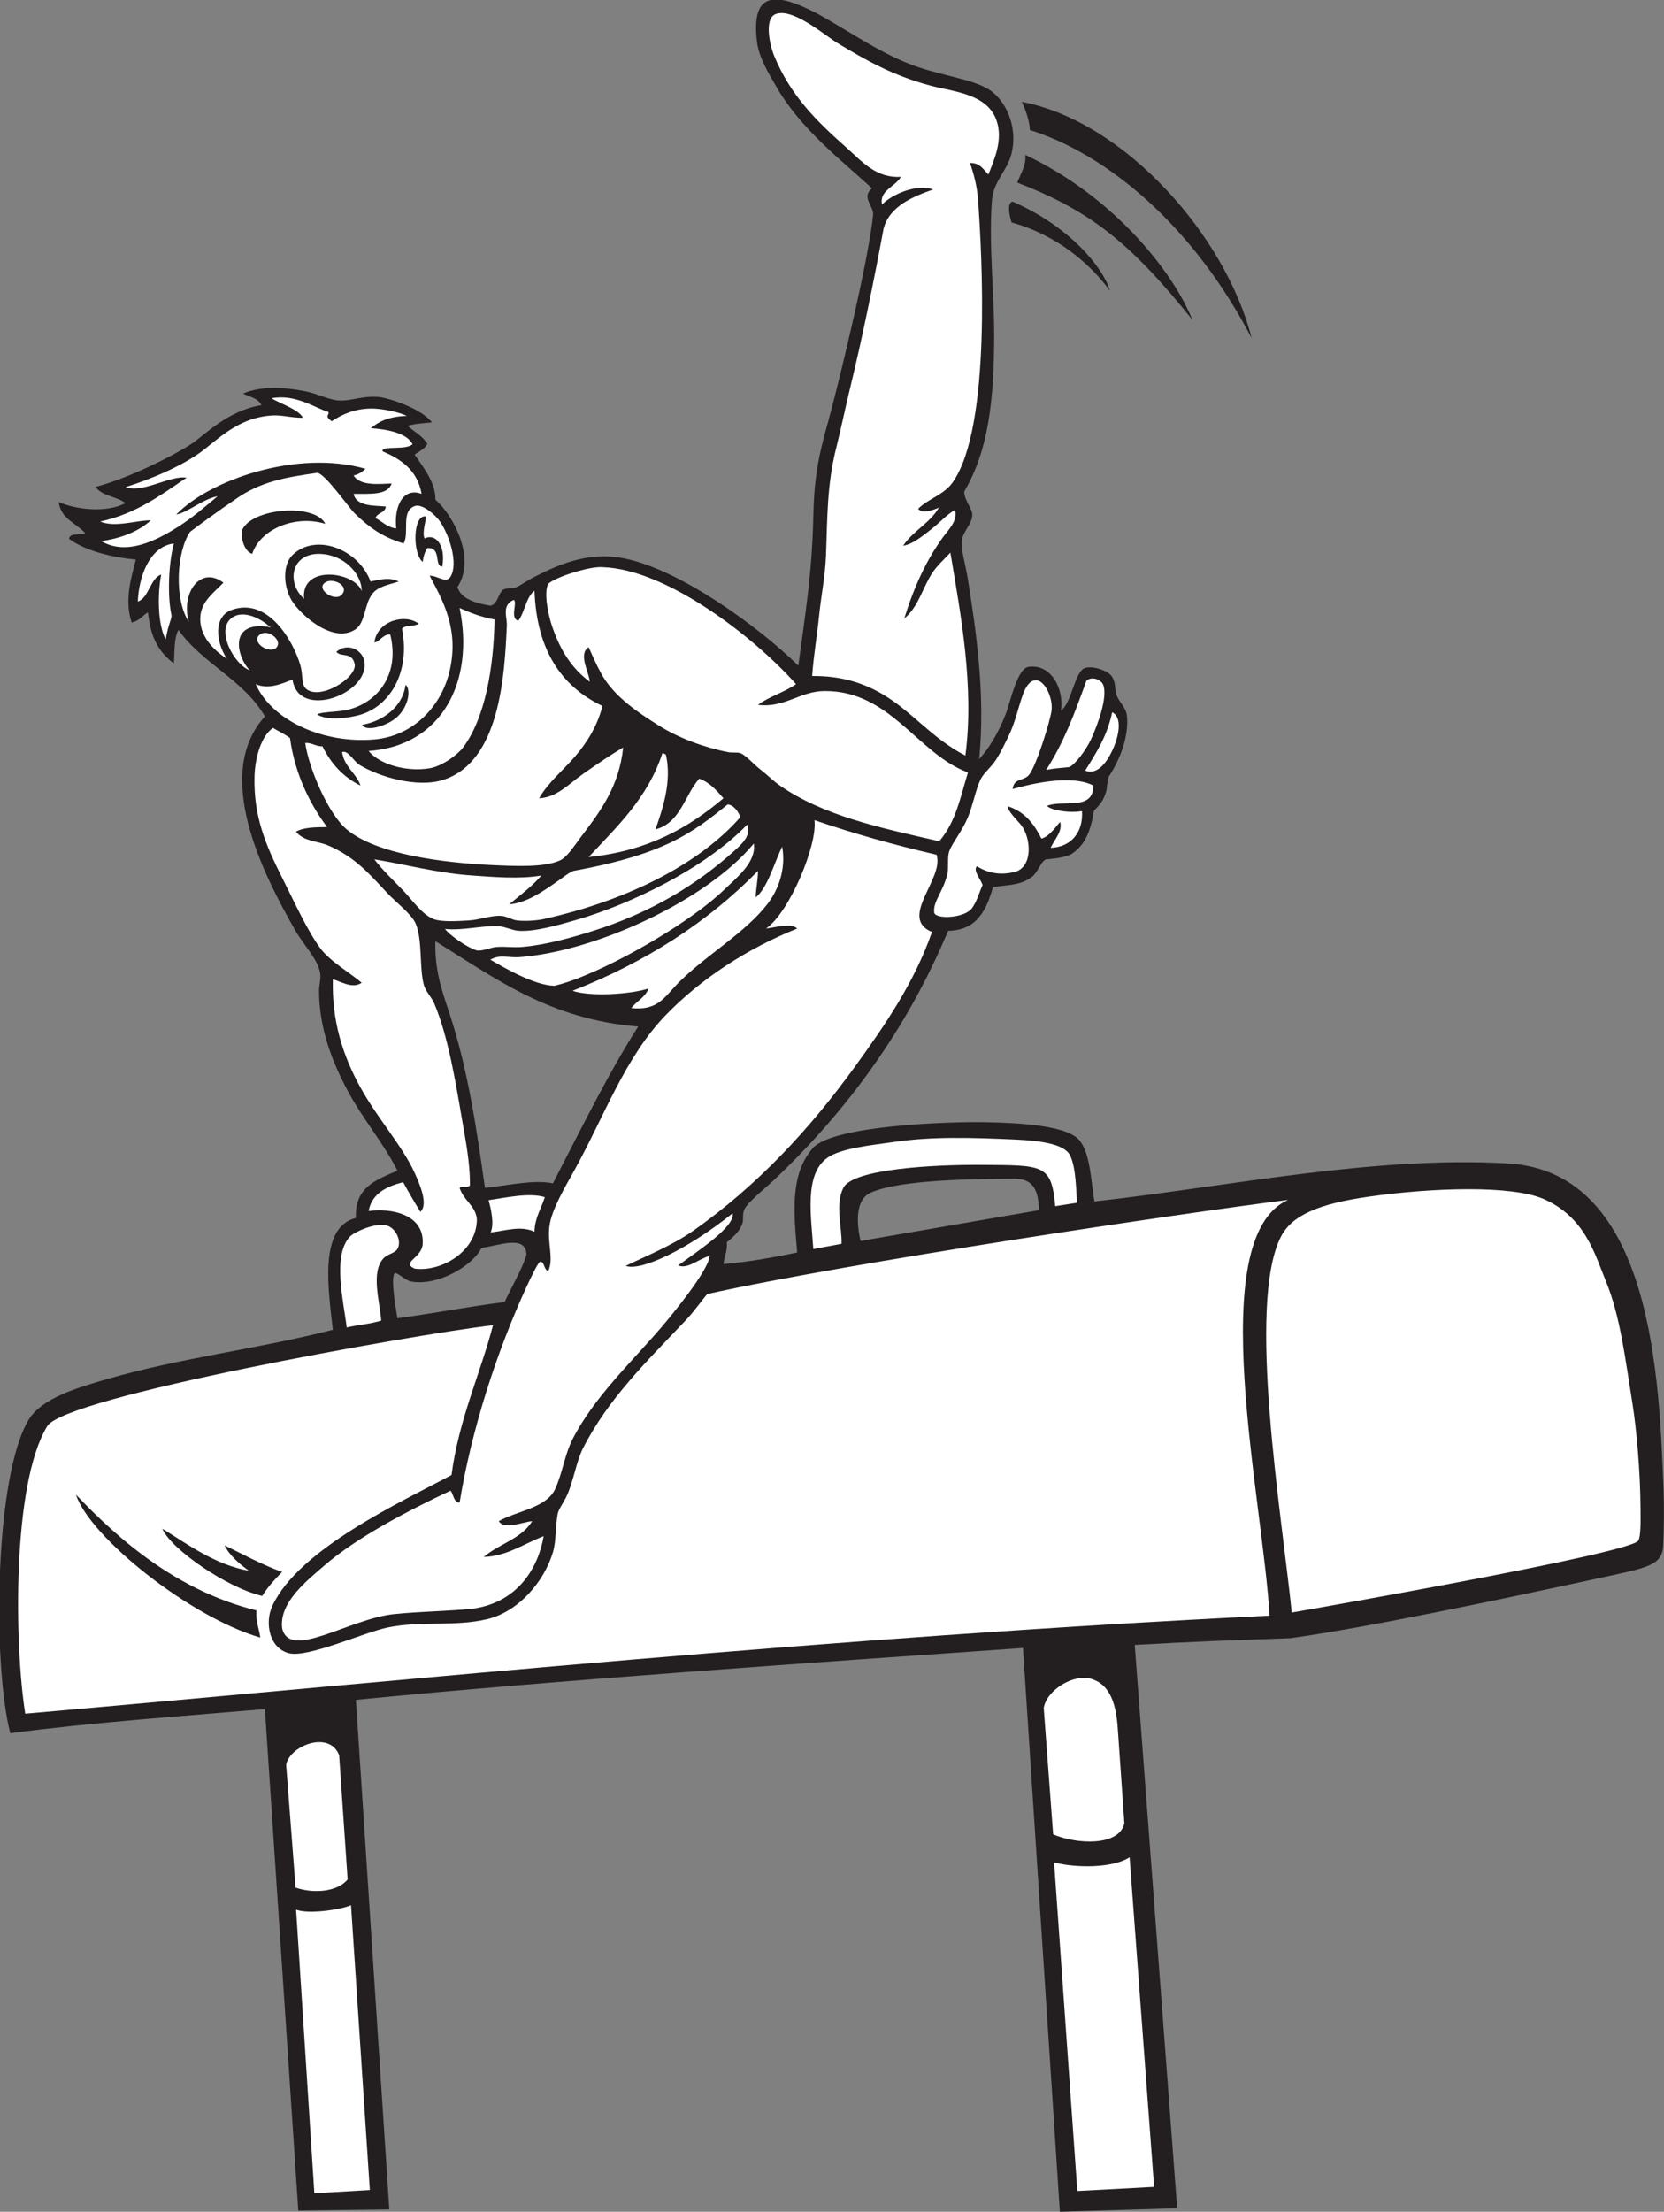<?xml version="1.0" encoding="UTF-8" standalone="no"?>
<svg
   xmlns:dc="http://purl.org/dc/elements/1.1/"
   xmlns:cc="http://creativecommons.org/ns#"
   xmlns:rdf="http://www.w3.org/1999/02/22-rdf-syntax-ns#"
   xmlns:svg="http://www.w3.org/2000/svg"
   xmlns="http://www.w3.org/2000/svg"
   viewBox="0 0 612.493 813.547"
   height="813.547"
   width="612.493"
   xml:space="preserve"
   id="svg2"
   version="1.1"><rect x="0" y="0" width="612.493" height="813.547" fill="#808080" stroke="none"/><defs
     id="defs6" /><g
     transform="matrix(1.333,0,0,-1.333,0,813.547)"
     id="g10"><g
       transform="scale(0.1)"
       id="g12"><path
         id="path14"
         style="fill:#231f20;fill-opacity:1;fill-rule:evenodd;stroke:none"
         d="M 3250.53,9.551 2926.6,0 2824.79,1555.72 C 2267.3,1516.84 1528.59,1466.29 982.738,1412.56 L 1075,6.387 823.672,3.184 731.41,1387.11 C 488.609,1366.35 263.633,1351 28.215,1320.61 c -49.598,194.64 -42.809,712.69 51.504,865.84 36.16,58.73 133.89,87.55 216.336,111.34 204.691,59.07 415.687,82.8 623.062,136.02 -11.949,107.75 -40.562,282.54 63.621,308.59 -3.984,85.65 57.782,105.53 114.532,130.43 -37.92,75.98 -95.26,141.78 -136.797,219.53 -40.063,74.96 -79.379,168.63 -79.535,276.78 -0.024,15.71 5.402,31.81 3.183,47.72 -5.398,38.75 -44.551,76.11 -69.996,120.89 -84.219,148.24 -229.312,425.99 -82.715,588.57 -58.23,100.83 -172.75,145.39 -238.605,238.61 -12.844,-22.16 -10.36,-59.64 -12.727,-92.27 -61.832,44.61 -66.582,107.71 -71.715,140.91 -16.218,-9.82 -22.902,-23.36 -44.742,-28.3 -21.324,61.87 -0.379,127.19 11.473,173.72 -62.852,5.79 -139.293,23.47 -184.528,57.26 2.289,17.87 31.45,8.85 44.539,15.91 -25.265,27.76 -67.054,39 -73.171,85.9 43.765,-20.33 130.742,-31.82 184.519,-3.18 -23.941,18.48 -65.48,19.36 -82.715,44.55 108.84,28.7 248.325,104.45 276.785,127.25 49.813,39.91 102.957,85.14 181.34,98.62 -9.64,19.39 -32.726,22.77 -50.902,31.81 47.359,20.27 108.125,18.75 171.797,6.37 32.617,-6.34 64.207,-23.42 92.265,-25.44 34.165,-2.48 66.617,14.05 111.347,9.53 26.92,-2.71 117.34,-31.45 146.34,-69.99 -24.79,-2.74 -43.06,-2.7 -66.8,-9.54 17.17,-16.7 39.63,-25.91 54.08,-49.71 -8.03,-15.4 -21.9,-19.49 -34.99,-29.83 23.33,-35 57.93,-75.67 57.26,-124.07 50.79,-44.71 113.19,-163.78 60.45,-241.8 6.15,-12.27 12.93,-38.69 92.26,-50.9 20.04,5.27 21.08,35.96 34.99,44.54 7.77,4.79 25.07,2.29 35,6.36 13.93,5.73 29.49,17.75 44.54,25.46 65.78,33.67 150.46,75.01 254.52,54.08 153.69,-30.9 368.6,-186.49 480.39,-295.87 18.97,141.26 38.11,256.64 41.36,410.41 2.16,101.98 12.43,163.4 41.36,264.05 38.83,144.04 113.48,458.65 124.06,572.66 -2.01,24.67 -32.46,46.78 -3.16,69.99 -87.66,79.86 -198.19,165.2 -264.07,279.97 -23.09,40.25 -48.96,81.4 -54.08,127.26 -14.13,126.36 40.96,136.6 148.33,84.31 72.22,-35.18 166.77,-104.36 263.94,-144.62 85.74,-35.51 175.37,-42.18 227.19,-73.32 44.8,-26.91 82.98,-100.19 63.63,-178.16 -12.09,-48.73 -50.02,-74.69 -54.08,-130.44 -8.77,-120.36 6.54,-253.91 6.36,-369.04 -0.29,-182.86 -16.05,-319.36 -82.71,-432.67 -0.31,-23.51 21.95,-46.16 22.26,-63.63 0.43,-24.22 -25.25,-46.17 -28.63,-69.99 -3.73,-26.29 9.85,-66.96 15.9,-104.99 24.53,-153.63 48.91,-322.95 31.82,-499.48 24.86,27.21 50.66,66.67 73.18,124.07 13.28,33.86 31.52,126.4 63.61,130.44 64.34,8.09 97.52,-63.82 89.09,-120.9 29.7,21.57 37.38,105.71 65.13,117.15 20.82,7.61 59.59,-5.6 71.68,-18.52 16.13,-17.26 10.61,-39.17 15.9,-54.09 8.5,-23.93 27.58,-34.76 29.69,-61.49 4.16,-52.95 -16.56,-113.6 -50.8,-165.77 -4.75,-14.09 -3.71,-30.1 -7.37,-41.84 -7.09,-22.8 -14.76,-33.05 -33.28,-51.67 -7.85,-51.14 -23.42,-96.44 -64.33,-120.74 -22.29,-9.5 -44.46,-11.19 -67.97,-13.43 -14.65,-5.91 -22.6,-36 -38.19,-47.72 -31.52,-23.7 -59.12,-21.9 -108.16,-28.64 -18.28,-63.37 -44.06,-119.24 -124.08,-120.88 -112.93,-269.65 -277.25,-494.64 -480.39,-687.2 -23.89,-22.63 -74.74,-62.5 -82.71,-82.71 -6.45,-16.33 0.04,-27.21 -6.37,-41.72 -8.66,-19.63 -23.16,-32.72 -41.36,-47.36 1.53,-24.87 -7.14,-39.52 -9.54,-60.45 61.19,4.57 140.55,18.51 203.61,31.81 -10.13,114.18 -19.73,217.89 44.54,289.51 57.78,60.1 364.78,72.25 477.22,70 89.04,-1.79 231.48,-8.22 260.86,-54.1 27.63,-38.69 29.18,-113.18 38.18,-164.63 378.03,42.58 772.35,126.16 1142.15,105 402.23,-23.02 417.42,-602.57 429.47,-901.15 1.7,-42.13 1.12,-111.7 -1.15,-154.72 -2.89,-54.54 -47.34,-60.28 -176.13,-88.23 -271.78,-59 -643.4,-137.01 -853.69,-165.99 -163.58,-5.53 -272.05,-9.51 -429.3,-18.56 L 3250.53,9.551 Z M 1202.26,3505.94 c 163.79,-101.32 314.52,-215.73 559.93,-235.43 -86.6,-136.1 -159.23,-286.15 -235.42,-432.68 -55.06,11.1 -129.1,-6.85 -187.71,-12.71 -23.92,170.88 -48.7,333.54 -98.62,483.57 -21.16,63.6 -40.42,118.04 -38.18,197.25 z m 1666.86,-742.13 -492.91,-85.04 c -10.16,44.8 -16.6,113.89 28.63,133.61 85.43,37.29 299.32,37.27 394.5,38.19 53.8,0.52 67.87,-30.67 69.78,-86.76 z M 1393.14,2510.16 c -101.14,-12.33 -195.48,-31.47 -295.87,-44.55 -5.89,35.66 -16.74,100.39 -9.54,120.91 4.16,11.84 23.28,-11.31 44.54,-19.1 73.69,-15.53 172.87,42.27 197.25,92.27 49.88,6.72 123.06,37.07 124.07,-19.08 -10.59,-36.86 -40.38,-88.11 -60.45,-130.45 v 0" /><path
         id="path16"
         style="fill:#ffffff;fill-opacity:1;fill-rule:evenodd;stroke:none"
         d="m 1114.38,4603.53 c 17.41,28.44 -9.85,92.46 33.8,103.99 20.32,3.57 53.67,-24.56 66.81,-43.54 26.01,-37.57 51.54,-116.94 28.63,-152.71 -12.34,-19.27 -36.28,4.12 -57.27,3.18 38.28,-71.63 82.85,-151.12 54.09,-267.24 -23.22,-93.73 -99.19,-175.14 -206.79,-184.52 -141.431,-12.33 -283.041,52.35 -327.689,152.7 35.66,-15.91 74.019,1.76 101.809,12.73 15.882,-114.78 220.48,-37.2 197.25,54.09 -7.676,30.12 -47.52,47.52 -76.364,22.27 12.867,-16.27 43.84,1.63 50.91,-35 4.426,-38.17 -96.468,-100.03 -134.484,-66.96 -13.937,12.13 -7.492,36.62 -15.949,65.59 -18.875,64.66 -88.621,188.8 -189.985,151.8 -48.472,-17.69 -45.23,-84.99 -12.722,-134.52 -37.246,23.94 -77.957,64.54 -73.18,117.71 3.844,42.69 39.664,66.54 63.633,92.26 -65.043,48.55 -118.09,-31 -95.441,-108.17 -41.04,61.91 -34.11,192.94 3.179,248.16 20.918,16.17 85.617,63.42 124.078,89.08 70.078,50.23 140.871,61.62 225.879,73.73 19.703,3.36 88.664,-96.19 104.992,-111.91 40.244,-38.77 75.914,-64.91 134.814,-82.72 z m -446.603,35 c -3.324,-16.45 5.629,-57.26 28.641,-63.63 23.344,70.18 121.496,107.99 201.875,82.71 -28.387,58.07 -206.461,43.99 -230.516,-19.08 z m 499.493,-85.9 c 1.76,15.2 5.92,28.01 12.72,38.17 40.43,2.38 17.85,-50.96 41.36,-50.9 10.45,62.77 -21.7,92.15 -48.92,77.15 -7.95,17.61 5.12,50.79 3.28,60.96 -36.4,5.85 -36.76,-103.96 -8.44,-125.38 z m -359.5,19.08 c -26.661,-25.85 -26.672,-82.92 -3.184,-124.07 21.195,-37.15 112.848,-122.39 175.914,-81.81 28.61,18.41 24.79,67.87 46.85,97.75 15.78,21.38 45.71,25.82 73.54,34.96 -24.91,12.39 -50.59,5.94 -77.69,0 -33.989,90.42 -152.087,134.6 -215.43,73.17 z m 225.87,-241 c 13.2,-0.73 21.75,21.42 43.74,22.28 27.43,-109.64 -33.24,-186.49 -113.724,-207.58 -29.039,-7.69 -76.629,-5.75 -87.89,-13.92 28.8,-17.82 85.179,-9.85 115.722,-1.59 84.102,22.7 142.332,116.69 118.512,238.2 10.98,11.83 26.12,4.38 46.53,13.53 -35.26,28.65 -114.09,10.67 -122.89,-50.92 z m -33.62,-227.55 c 9.86,-20.9 71.06,-3.22 98.26,23.09 30.82,29.82 36.61,75.38 21.67,87.16 -10.29,-72.43 -78.82,-103.92 -119.93,-110.25 v 0" /><path
         id="path18"
         style="fill:#ffffff;fill-opacity:1;fill-rule:evenodd;stroke:none"
         d="m 2198.05,4215.39 c -31.49,-22.58 -74.17,-34 -104.99,-57.25 73.76,-9.31 116.05,38.04 184.52,38.17 181.95,0.35 255.41,-172.91 395.31,-224.79 -21.76,-70.51 -33.26,-135.98 -79.35,-189.8 -162.49,37 -319.13,70.01 -440.03,153.71 -17.83,12.35 -35.77,30.3 -54.08,44.54 -18.46,14.36 -39.12,38.28 -54.09,44.54 -7.89,3.31 -24.54,1.15 -34.99,3.18 -65.76,12.82 -136.5,38.93 -190.89,73.17 -56.12,35.34 -123.39,78.87 -159.07,143.17 -14.33,25.81 -27.65,56.89 -35,73.17 -29.66,-19.12 1.05,-67.88 3.18,-95.44 -49.27,36.79 -81.55,85.59 -104.98,155.89 -8.32,24.95 -23.53,89.96 -9.55,114.53 19.02,18.57 114.98,49.05 149.52,45.93 177.95,-5.52 419.63,-193.48 534.49,-322.72 v 0" /><path
         id="path20"
         style="fill:#ffffff;fill-opacity:1;fill-rule:evenodd;stroke:none"
         d="m 1269.07,4425.37 c 30,-13.48 59.78,-24.99 96.44,-31.82 -2.04,-130.52 -25.43,-271.36 -86.9,-353.13 -15.11,-20.12 -57.92,-51.5 -92.26,-57.26 -62.25,-10.45 -137.04,9.43 -168.61,47.72 202.9,13.84 293.33,192.26 251.33,394.49 v 0" /><path
         id="path22"
         style="fill:#ffffff;fill-opacity:1;fill-rule:evenodd;stroke:none"
         d="m 2044.2,3848.16 c -105.04,-120.31 -296.09,-226.7 -546.06,-281.77 -21.03,-3.91 -48.65,-5.51 -70,-3.19 -14.98,1.64 -28.39,11.77 -44.53,12.73 -27.7,1.64 -59.84,-11.06 -89.09,-12.73 -29.21,-1.66 -73.36,-4.56 -95.44,3.19 -32.67,11.46 -61.58,54.29 -85.9,79.53 -28.38,29.47 -54.49,53.51 -79.53,85.9 82.15,-13.03 173.01,-37.88 270.42,-44.54 54.37,-3.71 130.25,-10.76 190.88,0 -25.87,-30.33 -58.28,-54.12 -89.08,-79.53 47.31,3.18 93.64,35.75 133.62,63.63 13.12,9.14 31.94,24.44 44.24,28.62 254.45,46.41 329.02,106.32 425.76,183.37 18.13,-2.02 30.77,-22.42 34.71,-35.21 v 0" /><path
         id="path24"
         style="fill:#ffffff;fill-opacity:1;fill-rule:evenodd;stroke:none"
         d="m 2063.05,3827.5 c 13.24,-30.47 -18.09,-56.57 -36.8,-73.41 -104.56,-94.07 -230.91,-169.79 -388.13,-219.51 -64.69,-20.47 -135.54,-39.56 -197.25,-44.54 -22.8,-1.86 -47.31,1.71 -69.99,0 -16.5,-1.26 -37.27,-11.76 -54.08,-9.56 -30.34,9.42 -75.91,43.31 -88.17,59.34 47.49,-5.24 105.84,10.27 148.61,7.48 17.98,-1.18 36.49,-11.14 54.09,-12.49 44.89,-3.43 111.47,15.89 165.43,31.58 138.56,40.29 347.56,137.86 466.29,261.11 v 0" /><path
         id="path26"
         style="fill:#ffffff;fill-opacity:1;fill-rule:evenodd;stroke:none"
         d="m 2159.88,3766.82 c 10.98,-62.02 -10.52,-119.57 -41.37,-159.07 -60.7,-77.73 -159.88,-134.15 -238.61,-209.98 -44.49,-42.87 -59.17,-84.23 -136.79,-76.35 14.67,19.25 38.59,29.27 47.71,54.08 -49.46,-16.21 -161.02,-23.18 -209.96,-6.36 201.99,79.02 373.07,188.97 512.2,330.86 -0.25,-26.25 -5.6,-47.42 -6.36,-73.16 32.69,25.64 50.31,93.9 73.18,139.98 v 0" /><path
         id="path28"
         style="fill:#ffffff;fill-opacity:1;fill-rule:evenodd;stroke:none"
         d="m 2081.45,3775.45 c 7.85,-50.71 -46.75,-93.73 -80.65,-126.35 -108.14,-104.05 -355.35,-240.28 -470.25,-266.13 -55.73,1.14 -140.82,51.28 -176.69,72.07 27.87,15.52 50.37,4.84 79.33,6.91 210.95,15.1 519.58,157.3 648.26,313.5 v 0" /><path
         id="path30"
         style="fill:#ffffff;fill-opacity:1;fill-rule:evenodd;stroke:none"
         d="m 2974.32,2784.3 -60.45,-9.55 c -10.32,116.7 -33.32,112.77 -203.62,114 -130.21,0.94 -355.5,-10.98 -381.46,-63.34 -23.48,-47.32 -3.44,-107.68 -5.02,-154.43 l -78,-14.48 c -5.79,89.79 -25.65,205.22 38.18,251.33 38.2,27.6 125.44,35.49 187.69,44.53 101.99,14.85 209.38,11.8 330.88,6.37 70.33,-3.14 137.69,-12.34 152.69,-44.53 16.72,-35.86 15.84,-96.9 19.11,-129.9 v 0" /><path
         id="path32"
         style="fill:#ffffff;fill-opacity:1;fill-rule:evenodd;stroke:none"
         d="m 3566.97,1653.5 c -26.85,264.25 -124.8,848.38 -30.41,1036.09 29.96,59.55 103.19,91.74 245.02,111.76 176.58,24.9 393.11,31.38 480.65,-6.64 114.88,-49.91 141.81,-152.66 172.36,-227.29 39.71,-97.01 52.89,-211.31 73.18,-337.22 11.23,-69.81 21.82,-189.57 22.27,-289.52 0.12,-29.02 1.44,-77.5 -6.37,-89.08 -23.51,-34.82 -877.34,-184.31 -956.7,-198.1 v 0" /><path
         id="path34"
         style="fill:#ffffff;fill-opacity:1;fill-rule:evenodd;stroke:none"
         d="m 3505.61,1644.8 c -1219,-59.84 -2333.25,-173.57 -3435.93,-270.41 -29.359,182.33 -37.902,632.09 60.843,793.48 49.766,81.33 1002.277,251.23 1230.807,278.65 -33.4,-129.94 -94.51,-259.66 -114.53,-413.59 -135.47,-72.64 -422.39,-203.34 -495.218,-361.99 -20.582,-44.85 -9.039,-115.53 46.227,-129.73 52,-13.38 207.911,57.83 273.601,71.23 91.48,18.67 184.31,1.35 274.02,22.81 86.8,20.8 157.18,103.77 181.34,184.54 9.5,31.77 6.59,69.59 12.92,105 2.35,13.1 13.9,28.12 22.27,44.53 20.9,40.99 28.38,98.88 47.52,136.79 69.74,138.09 179.39,243.19 286.34,356.33 21.72,22.97 43,53.89 57.26,69.98 391.2,86.68 1306.02,222.15 1603.72,259.71 -235.3,-104.71 -68.56,-831.45 -51.19,-1147.33 z M 718.688,1584.36 c -3.215,24.66 -12.68,43.02 -10.797,74.98 -215.953,53.39 -376.481,191.27 -498.235,319.51 37.645,-116.04 312.731,-337.25 509.032,-394.49 z m 5.394,114.96 c 15.828,26.03 38.508,49.59 55.051,66.38 -48.602,16.04 -117.731,53.28 -159.074,73.17 11.859,-25.59 40.41,-51.33 67.363,-70.12 -93.121,16.11 -170.707,74.02 -239.16,116.17 22.785,-55.84 177.863,-163.03 275.82,-185.6 v 0" /><path
         id="path36"
         style="fill:#ffffff;fill-opacity:1;fill-rule:evenodd;stroke:none"
         d="m 2908.07,1041.46 -26.02,348.83 c 8.65,50.28 83.61,96.06 133.63,79.53 50.36,-16.62 66.86,-69.68 71.12,-139.98 l 17.95,-257.69 c -13.66,-65.12 -134.26,-58.03 -196.68,-30.69 v 0" /><path
         id="path38"
         style="fill:#ffffff;fill-opacity:1;fill-rule:evenodd;stroke:none"
         d="M 959.902,917.109 C 930.605,881.211 862.75,878.125 816.148,894.531 l -26.003,338.709 c 8.695,52.25 119.136,96.6 146.324,26.62 l 23.433,-342.751 v 0" /><path
         id="path40"
         style="fill:#ffffff;fill-opacity:1;fill-rule:evenodd;stroke:none"
         d="m 3119.2,978.164 67.69,-909.629 -212.01,-11.25 -64.2,906.699 c 59.77,-15.586 161.25,-16.367 208.52,14.18 v 0" /><path
         id="path42"
         style="fill:#ffffff;fill-opacity:1;fill-rule:evenodd;stroke:none"
         d="m 1021.19,59.922 -153.241,-8.75 -50.375,782.363 c 35.809,-13.34 124.942,0.449 151.656,12.481 l 51.96,-786.094 v 0" /><path
         id="path44"
         style="fill:#231f20;fill-opacity:1;fill-rule:evenodd;stroke:none"
         d="m 3064.94,5300.64 c -54.9,74.97 -146.09,153.74 -271.78,188.77 -9.66,32.29 -9.7,54.42 2.89,57.37 158.97,-68.93 250.92,-183.19 268.89,-246.14 z m -243.34,521.38 c 284.42,-53.79 563.54,-370.69 634.69,-652.19 -163.36,314.1 -401.27,507.93 -612.52,574.67 -0.29,25.09 -14.96,63.97 -22.17,77.52 z m 470.86,-601.29 c -173.36,216.4 -285.96,302.12 -483.57,378.59 11.15,27.88 25.15,48.31 22.26,76.35 240.45,-112.86 406.14,-318.35 461.31,-454.94 v 0" /><path
         id="path46"
         style="fill:#ffffff;fill-opacity:1;fill-rule:evenodd;stroke:none"
         d="m 903.207,3820.9 c -32.469,-0.4 -65.184,-0.56 -85.898,-12.72 21.437,-27.35 59.511,-25.42 89.078,-38.18 71.168,-30.71 110.113,-74.09 162.253,-130.45 24.14,-26.07 68.49,-59.09 79.54,-85.89 18.64,-45.23 9.36,-121.85 22.27,-168.62 4.86,-17.62 21.26,-33.46 28.63,-50.9 37.65,-89.06 57.55,-208.45 76.35,-318.14 10.45,-60.86 22.14,-118.62 22.27,-181.33 -0.59,-12.13 -23.5,-1.96 -28.63,-9.55 11.61,-35.14 44.18,-49.24 47.73,-85.9 0.22,-89.57 -98.32,-146.49 -171.8,-136.8 -39.5,17.89 21.18,28.42 22.27,69.98 3.03,80.67 -87.57,97.48 -149.53,89.08 9.52,48.81 49.16,67.5 95.44,79.56 6.98,-13.74 33.6,-59.42 47.51,-81.82 22.73,20.16 -1.76,76.66 -15.69,107.24 -34.27,75.3 -101.64,148.91 -149.531,235.44 -48.653,87.9 -79.649,183.67 -76.352,299.05 21.653,-5.91 54.453,-27.43 79.535,-9.54 -28.324,24.56 -87.597,58.82 -114.531,95.44 -35.199,47.86 -69.613,123.81 -104.988,194.07 -45.215,89.8 -79.453,169.47 -76.356,279.96 1.536,54.85 19.711,112.4 50.907,133.62 10.828,-6.82 36.035,-18.78 47.074,-28.16 13.633,-101.87 58.055,-186.45 102.449,-245.44 v 0" /><path
         id="path48"
         style="fill:#ffffff;fill-opacity:1;fill-rule:evenodd;stroke:none"
         d="m 2796.15,3925.89 c 51.17,14.4 162.68,41.06 222.7,9.54 0.95,-71.47 -84.92,-37.75 -127.62,-56.1 7.58,-9.65 52.87,-20.91 96.52,-14.5 3.91,-60.13 -32.03,-99.58 -86.6,-101.2 9.28,21.3 34.01,46.04 26.15,71.41 -7.44,-7.44 -29.1,-40.54 -51.62,-45.96 -16.01,31.43 -40.41,72.68 -92.24,89.08 -2.27,-12.2 25.17,-37.75 36.23,-51.78 28.14,-35.75 33.24,-117.12 -18.65,-129.56 -31.88,-7.64 -67.02,-6.53 -103.48,15.91 -11.84,-12.14 11.8,-37.01 15.6,-52.02 -11.19,-25.03 -14.02,-41.33 -28.34,-62.51 -20.23,-29.92 -105.5,-32.74 -105.35,-11.77 -2.71,30.53 25.41,56.52 36.68,105.7 3.91,17.08 -0.93,44.86 5.04,61.96 7.93,22.67 35,54.55 50.9,92.26 14.51,34.38 21.64,76.21 35,104.99 8.81,18.94 30.57,34.78 44.53,57.27 12.27,19.7 24.57,44.66 35,66.8 24.3,51.57 32.03,113.34 51.72,137.92 33.46,41.78 70.63,-28.69 65.45,-70.08 -4.02,-32.12 -44,-158.39 -63.09,-179.19 -15.39,-16.81 -40.31,-7.18 -44.53,-38.17 z m 92.64,52.58 c 49.32,77.61 76.8,151.19 111.25,246.47 14.94,12.81 40.78,3.33 46.54,-12.19 12.66,-34.14 -16.03,-110.89 -34.08,-150.06 -13.46,-29.18 -44.84,-70.76 -60.45,-76.36 -21.76,-2.18 -43.26,-3.54 -63.26,-7.86 z m 182.36,159.19 c 29.1,-14.62 18.5,-66.57 0.39,-105.3 -17.18,-36.78 -43.67,-68.64 -74.96,-55.57 33.26,53.21 60.65,96.31 74.57,160.87 v 0" /><path
         id="path50"
         style="fill:#ffffff;fill-opacity:1;fill-rule:evenodd;stroke:none"
         d="m 749.813,5004.11 c 65.539,12.77 120.699,-27.22 156.96,-37.8 3.29,-9.68 -12.359,-9.72 9.161,-25.55 28.136,18.76 63.351,34.51 108.166,35 36.2,0.39 83.21,-12.18 99.24,-20.29 -51.76,-1.71 -77.71,-16.08 -99.24,-33.79 45.7,-3.25 99.57,-13.66 115.04,-44.24 -18.36,-17.66 -84.19,-2.81 -83.22,-19.4 47.59,-20.7 96.34,-49.55 108.17,-117.7 -51.71,19.1 -76.72,-35.75 -69.99,-95.45 -25.52,3.12 -38.23,19.05 -57.27,28.63 5,15.15 26.56,13.74 28.63,31.82 -23.74,3.33 -81.589,-2.2 -89.077,35 43.867,0.67 94.007,-4.93 104.987,28.62 -27.61,-0.55 -86.702,-8.92 -104.987,22.27 13.644,2.26 24.437,10.68 32.807,18.2 -187.389,53.83 -430.565,-30.14 -522.749,-126.36 35.036,7.4 70.672,41.73 114.532,50.9 -30.383,-25.36 -68.981,-59.38 -111.348,-85.9 -57.168,-35.79 -140.09,-79.32 -209.977,-38.18 56.387,8.31 102.622,26.76 136.797,57.27 -35.16,1.52 -98.129,-20.95 -139.976,-3.18 98.707,21.12 166.992,72.67 238.605,120.9 -44.215,7.81 -120.418,-43.83 -168.344,-25.9 70.313,21.73 164.215,61.15 219.247,105.43 53.734,43.23 104.168,87 184.527,92.26 28.91,1.9 52.902,-6.74 85.891,-6.36 -10.911,23.02 -66.063,40.38 -86.582,53.8 z M 480.078,4603.53 c -14.086,-51.46 -18.57,-142.09 -6.734,-197.46 1.554,-10.78 -7.785,-20.97 -15.906,-67.55 -22.543,42.67 -22.52,126.25 -12.356,179.11 -29.965,-9.27 -34.34,-65.27 -64.555,-74.29 2.575,65.37 30.274,151.23 99.551,160.19 v 0" /><path
         id="path52"
         style="fill:#ffffff;fill-opacity:1;fill-rule:evenodd;stroke:none"
         d="m 1052.73,2459.26 c -28.65,-9.53 -64.488,-11.86 -95.433,-19.1 -7.957,69.43 -40.918,199.31 9.543,251.34 11.055,11.39 69.62,39.09 101.12,29.98 26.09,-7.53 42.02,-44.41 29.31,-64.98 -7.2,-11.64 -27.66,-14.04 -38.17,-25.45 -35.11,-38.14 -11.49,-113.78 -6.37,-171.79 z m 451.77,340.41 c -11.12,-34.03 -27.53,-56.82 -28.64,-95.45 -37.52,17.56 -78.57,3.1 -120.97,-1.93 10.22,24.45 1.02,63.69 -5.71,89.08 46.86,6.81 112.83,21.64 155.32,8.3 v 0" /><path
         id="path54"
         style="fill:#ffffff;fill-opacity:1;fill-rule:evenodd;stroke:none"
         d="m 2248.95,3839.99 c 107.34,-36.88 220.03,-68.41 337.22,-95.44 21.96,-65.83 -106.54,-174.31 -12.71,-213.16 -48.77,-140.2 -131.53,-259.56 -213.17,-372.23 -124.98,-172.52 -269.44,-327.73 -445.39,-451.76 -59.96,-42.26 -143.69,-75.84 -187.15,-97.38 43.01,-15.78 172.9,47.27 295.32,145.12 6.65,-36.92 -92.54,-101.23 -150.28,-143.73 25.47,-12.05 58.89,19.63 86.65,26.01 -1.91,-39.35 -106.06,-165.06 -133.62,-197.26 -80.21,-93.7 -185.95,-192.78 -244.96,-308.6 -21.5,-42.17 -27.41,-92.22 -47.73,-136.79 -24.18,-53.07 -106.46,-60.81 -155.89,-89.09 15.64,-25.09 65.14,-2.34 92.26,0 -29.05,-48.36 -91.91,-62.93 -133.62,-98.63 60.82,0.7 113.26,37.33 165.44,57.27 -15.48,-88.25 -71.58,-183.36 -197.25,-200.43 -71.12,-6.88 -141.25,-7.21 -215.37,-14.65 -124.188,-12.46 -288.997,-128.58 -309.567,-39.44 -9.324,71.14 68.832,132.04 114.527,171.8 93.192,81.08 238.78,155.72 350.51,208.19 9.01,-11.31 7.23,-30.61 24.9,-33.21 32.98,203.01 103.19,418.21 184.52,594.94 7.15,15.51 32.23,69.71 38.18,69.98 12.37,0.55 9.34,-22.89 22.27,-25.45 15.68,34.79 -3.25,77.02 3.18,124.09 6.36,46.46 43.13,107.28 69.99,155.88 81.25,146.99 139.13,310.29 251.34,426.31 97.94,101.26 226.63,184.21 362.68,238.6 -16.33,16.11 -58.21,3.46 -85.9,0 64.76,44.77 142.47,231.2 133.62,299.06 z m 480.39,1781.6 c -13.71,12.62 -21.82,32.37 -50.9,31.81 11.54,-33.56 19.55,-64.46 22.26,-101.8 10.61,-145.43 38.15,-625.64 -69.98,-779.45 -24.74,-35.22 -68.75,-45.51 -95.45,-73.18 12.82,-15.61 44.32,-1.56 57.27,3.18 -24.94,-42.92 -71.78,-63.97 -98.61,-104.98 26.83,4.52 52.22,26.01 76.34,44.54 24.73,19 45.67,43.17 66.8,54.08 7.6,-30.09 -16.35,-52.15 -31.8,-73.17 -46.85,-63.68 -81.5,-139.18 -108.18,-225.88 37.91,29.88 50.1,83.32 76.37,124.08 14.04,21.78 34.08,39.37 50.9,57.26 28.08,-168.56 66.58,-368.85 41.36,-559.94 -94.14,48.32 -148.4,123.61 -232.97,171.81 -54.2,30.89 -115.11,48.6 -190.16,47.72 3.93,56.04 13.64,111.15 19.09,165.43 5.58,55.64 16.88,110.71 19.09,165.44 4.12,102.32 1.94,194.7 28.62,299.99 11.63,45.83 26.47,116.52 38.19,164.5 32.36,132.61 65.86,296.37 92.26,439.03 16.43,62.78 82.66,89.01 136.8,108.17 -47.09,16.37 -113.67,-13.68 -141,-41.55 -9,38.48 38.34,50.27 51.92,76.55 -68.75,-4.53 -107.91,42.94 -152.72,82.71 -81.89,72.71 -151.85,141.69 -197.24,251.33 -11.67,28.19 -27.97,101.09 3.18,114.53 46.82,20.2 137.85,-59.1 171.8,-79.53 77.71,-46.76 152.03,-89.64 257.69,-117.71 62.93,-16.72 155.39,-21.86 181.33,-95.45 19.32,-54.76 -7.38,-110.8 -22.26,-149.52 v 0" /><path
         id="path56"
         style="fill:#ffffff;fill-opacity:1;fill-rule:evenodd;stroke:none"
         d="m 1475.86,4473.09 c 5.91,-162.71 73.41,-263.82 187.7,-318.14 -14.36,-56.29 -43.45,-101.93 -76.35,-139.99 -32.68,-37.82 -72.93,-70.16 -98.62,-114.53 48.5,1.56 83.4,40.64 120.89,66.82 38.07,26.57 76.67,53.04 111.35,73.17 -11.59,-108.03 -61.83,-174.23 -117.7,-248.15 -18.6,-24.61 -37.33,-54.64 -57.27,-63.63 -43.63,-19.67 -126.45,-15.35 -184.53,-12.73 -139.32,6.3 -322.31,29.97 -404.033,98.63 -52.434,44.05 -105.457,171.98 -114.539,238.6 19.762,0.67 28.402,-9.77 47.726,-9.53 23.454,-47.61 57.184,-84.93 104.985,-108.18 -12.395,35.33 -44.567,50.88 -50.903,92.26 16.157,6.87 31.95,-25.33 47.723,-34.99 54.631,-33.44 160.361,-64.63 232.241,-41.36 156.92,50.8 168.81,290.4 174.98,426.31 1.02,22.56 -15.12,55.54 19.09,69.99 11.37,-6.76 -12.01,-51.3 12.73,-57.26 18.23,24.17 20.6,64.23 44.53,82.71 z M 1829,4024.51 c 5.14,0.9 5.48,-3.01 9.55,-3.18 17.35,-73.6 -8.66,-150.24 -28.63,-206.79 69.2,17.76 80.15,93.75 120.89,139.98 29.6,-10.7 47.98,-32.62 66.81,-54.09 -96.33,-81.83 -210.28,-146.04 -372.23,-162.25 78.84,84.47 163.33,163.3 203.61,286.33 v 0" /><path
         id="path58"
         style="fill:#ffffff;fill-opacity:1;fill-rule:evenodd;stroke:none"
         d="m 893.711,4492.26 c 18.586,21.37 74.504,-3.88 49.73,-30.4 -18.015,-19.28 -66.293,11.35 -49.73,30.4 z M 764.313,4317.44 c -16.442,-21.47 -71.016,10.99 -49.036,32.7 21.094,20.84 65.004,-11.84 49.036,-32.7 v 0" /><path
         id="path60"
         style="fill:#ffffff;fill-opacity:1;fill-rule:evenodd;stroke:none"
         d="m 747.313,4371.29 c -9.446,4.08 -55.305,10.75 -76.352,-12.73 -25.609,-28.58 -2.856,-84.71 19.09,-104.99 -42.156,13.13 -98.395,113.46 -47.723,146.35 33,21.42 82.817,-6.49 104.985,-28.63 z m 251.402,100.72 c -19.399,54.21 -168.563,74.22 -159.137,-21.19 -51.047,45.23 -35.953,134.31 56.219,122.97 62.715,-7.72 103.906,-60.81 102.918,-101.78 v 0" /></g></g></svg>